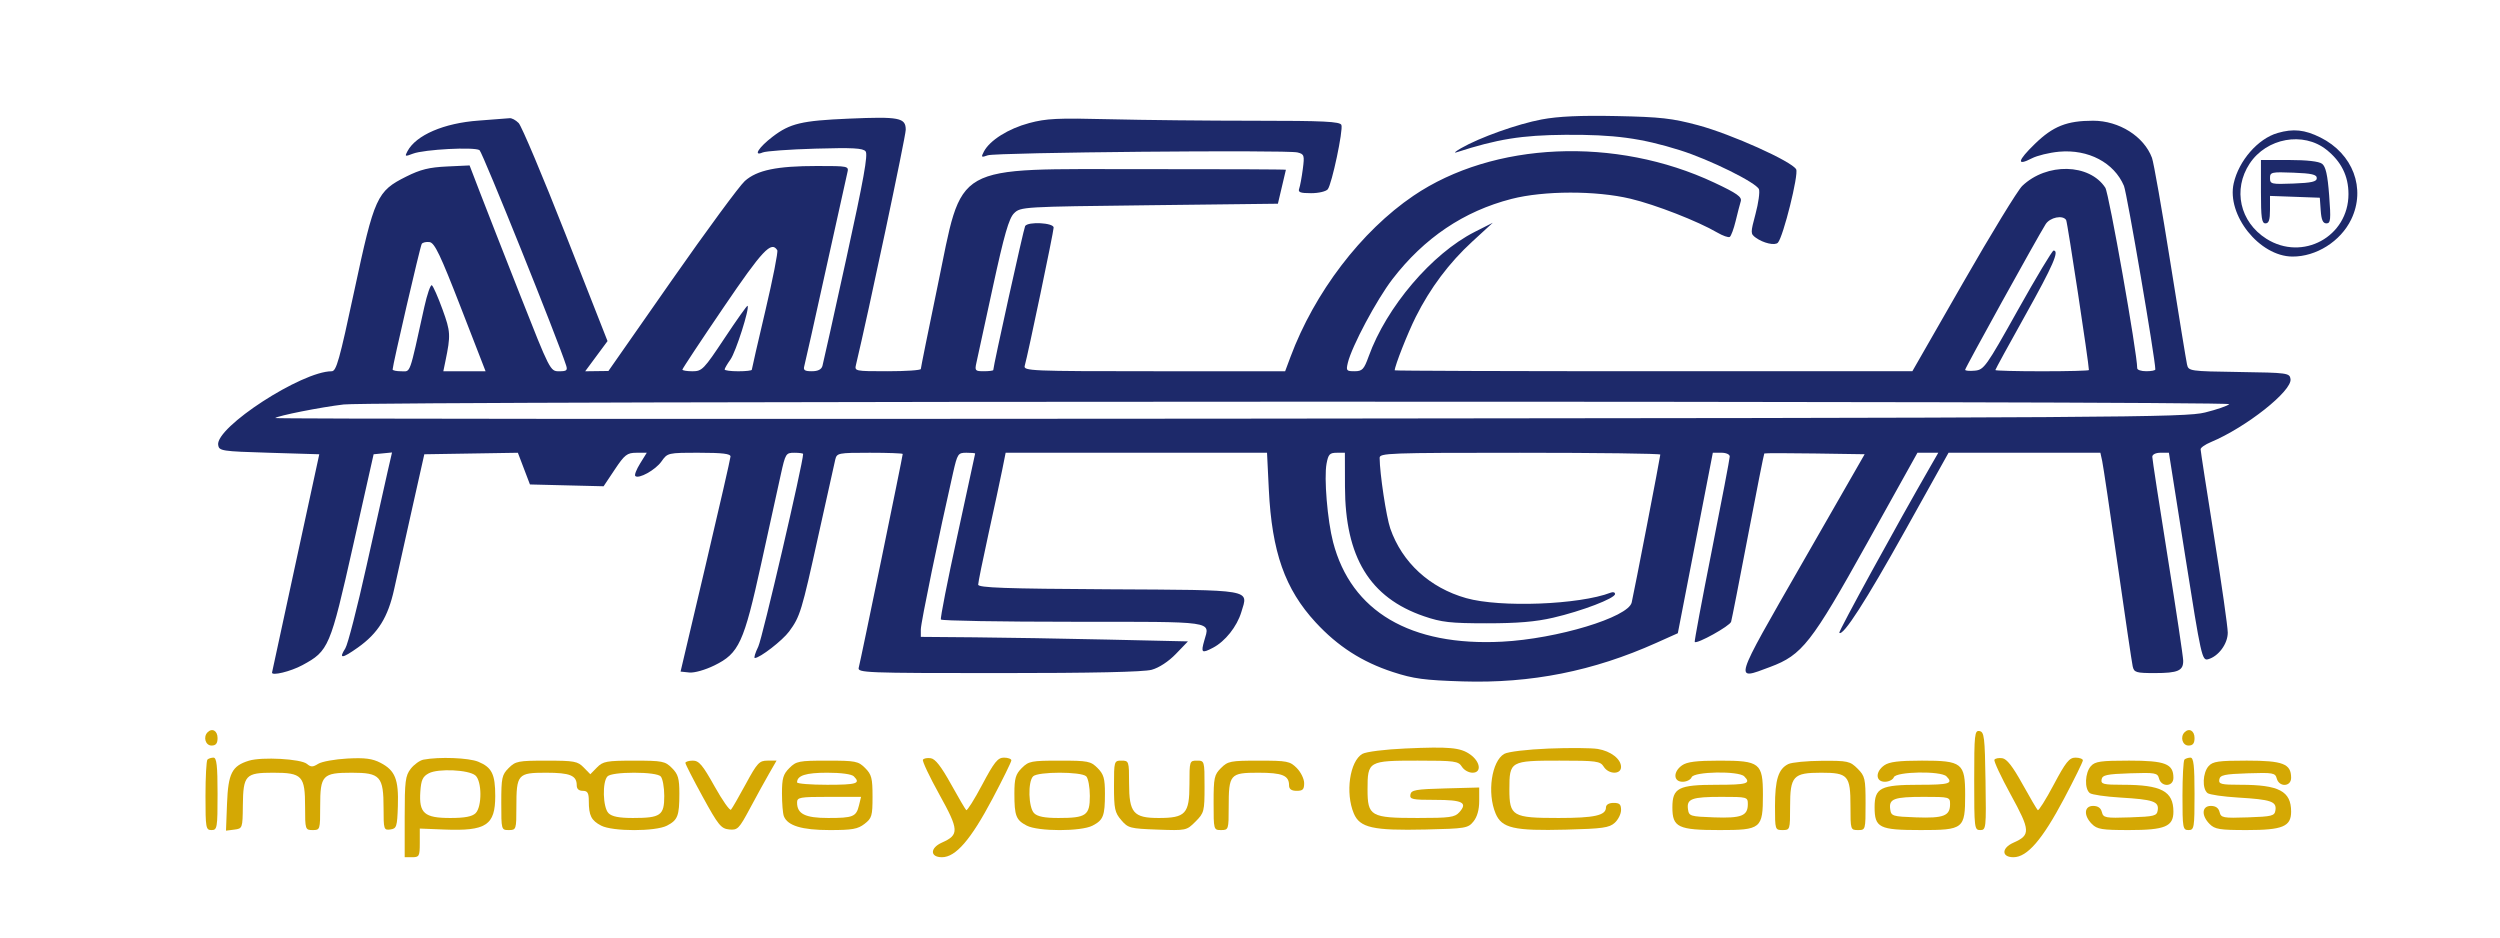 <?xml version="1.0" encoding="utf-8"?>
<!-- Generator: Adobe Illustrator 12.0.0, SVG Export Plug-In . SVG Version: 6.00 Build 51448)  -->
<!DOCTYPE svg PUBLIC "-//W3C//DTD SVG 1.1 Tiny//EN" "http://www.w3.org/Graphics/SVG/1.1/DTD/svg11-tiny.dtd">
<svg  version="1.1" baseProfile="tiny" id="Ebene_1" xmlns:x="http://ns.adobe.com/Extensibility/1.0/" xmlns:i="http://ns.adobe.com/AdobeIllustrator/10.0/" xmlns:graph="http://ns.adobe.com/Graphs/1.0/"
	 xmlns="http://www.w3.org/2000/svg" xmlns:xlink="http://www.w3.org/1999/xlink" xmlns:a="http://ns.adobe.com/AdobeSVGViewerExtensions/3.0/" width="600" height="225"
	 viewBox="0 0 600 225" xml:space="preserve">
<rect fill="#FFFFFF" width="600" height="225"/>
<g>
	<path fill="#1D296A" d="M370.005,28.667c-5.797,1.088-14.89,4.33-19.343,6.895c-1.376,0.792-1.871,1.246-1.085,0.99
		c9.759-3.168,15.646-4.116,26.078-4.195c11.734-0.088,18.227,0.783,27.526,3.694c7.097,2.221,18.353,7.784,18.968,9.375
		c0.246,0.636-0.125,3.297-0.82,5.903c-1.221,4.565-1.219,4.78,0.034,5.698c1.812,1.328,4.626,1.972,5.329,1.219
		c1.286-1.377,5.032-16.405,4.389-17.603c-1.029-1.91-15.585-8.455-23.554-10.591c-6.221-1.667-8.981-1.978-19.558-2.196
		C379.274,27.68,373.992,27.918,370.005,28.667L370.005,28.667z"/>
	<path fill="#1D296A" d="M114.874,28.942c-8.33,0.598-15.021,3.478-17.088,7.356c-0.68,1.278-0.587,1.32,1.296,0.592
		c2.68-1.036,14.818-1.676,16.009-0.845c0.711,0.498,18.881,45.672,20.788,51.684c0.371,1.167,0.111,1.377-1.7,1.377
		c-2.125,0-2.179-0.11-9.345-18.29c-3.968-10.071-8.315-21.173-9.67-24.702l-2.462-6.412l-5.433,0.254
		c-4.273,0.199-6.36,0.716-9.779,2.427c-7.028,3.513-7.638,4.852-12.455,27.381c-3.578,16.734-4.311,19.34-5.438,19.34
		c-7.171,0-27.849,13.419-27.238,17.676c0.207,1.447,0.797,1.539,12.242,1.883l12.026,0.362l-5.651,26.079
		c-3.107,14.344-5.666,26.176-5.686,26.298c-0.146,0.877,4.455-0.236,7.281-1.764c6.332-3.424,6.682-4.249,12.166-28.664
		l4.931-21.949l2.209-0.215l2.21-0.218l-1.051,4.563c-0.58,2.52-2.852,12.678-5.071,22.675c-2.22,9.997-4.497,18.856-5.086,19.776
		c-1.646,2.575-0.818,2.521,3.021-0.202c4.842-3.434,7.221-7.261,8.699-13.998c0.675-3.075,2.573-11.59,4.231-18.978l3.006-13.403
		l11.229-0.18l11.227-0.182l1.448,3.803l1.449,3.803l8.838,0.219l8.837,0.216l2.681-4.02c2.366-3.551,2.972-4.021,5.179-4.021h2.5
		l-1.594,2.572c-0.897,1.448-1.403,2.76-1.159,3.006c0.796,0.795,4.845-1.449,6.272-3.479c1.472-2.089,1.515-2.1,9.049-2.1
		c5.577,0,7.561,0.239,7.533,0.906c-0.021,0.498-2.717,12.281-6.012,26.259l-5.976,25.354l2.101,0.219
		c1.206,0.123,3.766-0.6,6.013-1.699c5.917-2.897,7.068-5.4,11.248-24.453c1.939-8.839,4.052-18.446,4.688-21.335
		c1.12-5.071,1.231-5.251,3.26-5.251c1.16,0,2.102,0.129,2.102,0.29c0,2.174-9.787,44.226-10.756,46.217
		c-0.741,1.521-1.113,2.752-0.833,2.752c1.209,0,6.64-4.202,8.24-6.375c2.624-3.567,2.994-4.78,6.999-22.963
		c2.025-9.2,3.846-17.39,4.066-18.291c0.385-1.569,0.689-1.63,8.293-1.63c4.347,0,7.897,0.129,7.897,0.29
		c0,0.551-10.174,49.983-10.557,51.287c-0.36,1.229,1.575,1.305,33.52,1.305c22.529,0,34.875-0.267,36.799-0.8
		c1.745-0.478,4.049-1.989,5.794-3.8l2.898-3.009l-19.197-0.434c-10.576-0.24-24.969-0.483-32.054-0.544l-12.858-0.107v-1.812
		c0-1.564,4.395-22.893,7.73-37.525c1.058-4.635,1.202-4.853,3.208-4.853c1.16,0,2.102,0.081,2.102,0.181
		c0,0.101-1.916,8.945-4.273,19.739c-2.358,10.795-4.128,19.803-3.949,20.102c0.179,0.3,14.452,0.545,31.693,0.545
		c34.48,0,32.879-0.229,31.525,4.489c-0.853,2.971-0.625,3.16,2.086,1.743c2.926-1.529,5.746-5.075,6.798-8.553
		c1.686-5.551,3.271-5.278-31.861-5.475c-24.775-0.139-31.294-0.372-31.294-1.117c0-0.518,1.107-5.977,2.461-12.135
		c1.355-6.157,2.839-13.064,3.297-15.357l0.833-4.166h31.366h31.365l0.432,8.838c0.734,14.994,3.866,23.88,11.235,31.874
		c5.304,5.752,11.15,9.512,18.54,11.921c4.968,1.621,7.534,1.964,16.735,2.25c16.442,0.51,31.343-2.455,46.505-9.257l5.145-2.307
		l4.201-21.659l4.201-21.661h2.03c1.158,0,2.028,0.389,2.028,0.907c0,0.498-1.938,10.648-4.311,22.602
		c-2.375,11.953-4.212,21.795-4.094,21.913c0.545,0.546,8.438-3.839,8.735-4.853c0.177-0.601,1.992-9.854,4.051-20.647
		s3.811-19.638,3.912-19.739c0.102-0.1,5.54-0.1,12.134,0l11.952,0.181l-15.04,26.225c-16.659,29.048-16.364,28.083-7.636,24.824
		c7.666-2.863,9.89-5.699,23.246-29.678l12.104-21.733h2.502h2.5l-1.793,3.116c-8.217,14.271-22.23,39.854-21.968,40.106
		c0.902,0.871,6.346-7.581,15.798-24.532l10.424-18.69h18.219h18.219l0.435,1.993c0.239,1.094,1.903,12.279,3.695,24.812
		c1.789,12.531,3.424,23.552,3.622,24.447c0.329,1.488,0.799,1.631,5.29,1.631c5.574,0,6.871-0.564,6.834-2.971
		c-0.015-0.953-1.692-12.17-3.721-24.847c-2.028-12.675-3.697-23.55-3.697-24.086c0-0.569,0.834-0.979,1.992-0.979h1.994
		l3.948,24.994c3.799,24.049,4.006,24.975,5.47,24.565c2.489-0.694,4.707-3.704,4.707-6.385c0-1.354-1.469-11.663-3.258-22.891
		c-1.792-11.229-3.26-20.739-3.26-21.118c0-0.384,1.087-1.141,2.463-1.717c8.476-3.543,19.519-12.279,19.118-15.124
		c-0.204-1.463-0.683-1.53-12.347-1.702c-11.877-0.177-12.14-0.215-12.495-1.812c-0.2-0.897-2.004-11.952-4.02-24.628
		c-2.016-12.677-3.985-23.878-4.389-24.956c-1.918-5.143-7.89-8.91-14.121-8.91c-6.3,0-9.613,1.314-13.98,5.557
		c-4.201,4.081-4.477,5.407-0.722,3.466c1.279-0.661,4.201-1.372,6.519-1.584c7.025-0.64,13.219,2.621,15.58,8.207
		c0.707,1.674,7.528,41.581,7.528,44.043c0,0.247-0.943,0.434-2.175,0.434c-1.229,0-2.173-0.314-2.173-0.724
		c0-3.622-6.778-41.973-7.657-43.318c-3.805-5.833-14.073-6.053-19.943-0.426c-1.076,1.033-7.435,11.437-14.161,23.172
		l-12.205,21.296h-62.118c-34.188,0-62.116-0.096-62.116-0.217c0-1.048,3.127-8.983,5.054-12.821
		c3.488-6.955,8.01-12.981,13.563-18.08l4.926-4.522l-4.345,2.202c-10.267,5.2-21.175,18.01-25.453,29.889
		c-1.122,3.116-1.535,3.549-3.379,3.549c-1.955,0-2.067-0.139-1.617-2.027c0.939-3.935,6.914-15.141,10.702-20.067
		c7.609-9.899,17.14-16.321,28.584-19.263c7.771-1.997,20.281-2.02,28.541-0.05c6.014,1.432,16.188,5.4,20.862,8.136
		c1.305,0.762,2.655,1.234,2.972,1.036c0.316-0.198,0.956-1.92,1.412-3.804c0.455-1.883,1.013-4.031,1.229-4.745
		c0.321-1.051-0.904-1.917-6.337-4.473c-23.688-11.145-53.049-9.866-72.224,3.146c-12.536,8.506-23.744,23.204-29.517,38.706
		l-1.269,3.404h-31.438c-29.628,0-31.417-0.075-31.062-1.305c0.752-2.607,6.94-32.186,6.94-33.176c0-1.16-6.148-1.485-6.842-0.363
		c-0.325,0.527-7.646,33.613-7.646,34.554c0,0.159-1.014,0.29-2.247,0.29c-2.1,0-2.217-0.128-1.81-1.993
		c0.239-1.097,2.014-9.272,3.948-18.182c2.735-12.604,3.866-16.536,5.106-17.748c1.572-1.534,2.029-1.563,32.455-1.918l30.857-0.363
		l0.94-3.984c0.515-2.173,0.959-4.067,0.98-4.164c0.019-0.1-15.178-0.168-33.794-0.151c-47.085,0.044-43.555-1.956-49.831,28.219
		C222.793,79.39,221,88.254,221,88.553c0,0.301-3.55,0.543-7.969,0.543c-7.896,0-7.965-0.014-7.584-1.592
		c2.834-11.808,11.931-54.775,11.931-56.358c0-2.897-1.52-3.193-13.69-2.672c-11.301,0.484-14.08,1.145-18.256,4.333
		c-3.333,2.545-4.758,4.802-2.39,3.785c0.761-0.328,6.411-0.737,12.641-0.918c8.982-0.259,11.426-0.128,12.061,0.651
		c0.611,0.75-0.458,6.701-4.601,25.607c-2.969,13.546-5.56,25.199-5.758,25.898c-0.242,0.844-1.087,1.267-2.537,1.267
		c-1.737,0-2.1-0.253-1.811-1.267c0.2-0.699,2.514-11.047,5.144-23c2.629-11.953,4.96-22.465,5.178-23.36
		c0.395-1.615,0.326-1.631-7.279-1.631c-9.636,0-14.365,0.983-17.314,3.596c-1.273,1.127-9.177,11.87-17.53,23.821l-15.212,21.778
		l-2.789,0.036l-2.789,0.036l2.68-3.622l2.682-3.622l-10.034-25.535c-5.521-14.053-10.602-26.104-11.3-26.802
		c-0.725-0.725-1.656-1.222-2.173-1.158C121.796,28.426,118.496,28.682,114.874,28.942L114.874,28.942z M495.878,52.815
		c0.304,0.493,5.459,34.479,5.459,36.001c0,0.159-5.071,0.29-11.229,0.29s-11.227-0.131-11.227-0.29
		c0-0.157,3.277-6.157,7.243-13.255c6.596-11.807,8.176-15.43,6.735-15.43c-0.318,0-4.166,6.411-8.585,14.306
		c-7.618,13.62-8.115,14.318-10.322,14.524c-1.303,0.121-2.317,0.026-2.317-0.218c0-0.439,17.099-31.366,19.304-34.915
		C491.975,52.163,495.079,51.524,495.878,52.815L495.878,52.815z M110.563,73.713l5.977,15.393h-5.072h-5.07l0.493-2.39
		c1.301-6.301,1.255-7.107-0.69-12.458c-1.08-2.971-2.238-5.599-2.556-5.795c-0.316-0.198-1.137,2.173-1.81,5.215
		c-3.677,16.662-3.238,15.429-5.507,15.429c-1.159,0-2.101-0.194-2.101-0.434c0-1.015,6.61-29.526,6.986-30.135
		c0.217-0.349,1.091-0.551,1.888-0.435C104.312,58.28,105.698,61.181,110.563,73.713L110.563,73.713z M186.548,60.057
		c0.222,0.358-1.065,6.883-2.857,14.489c-1.792,7.605-3.26,13.999-3.26,14.197c0,0.2-1.448,0.363-3.26,0.363s-3.26-0.193-3.26-0.434
		c0-0.242,0.621-1.304,1.396-2.391c1.292-1.811,4.652-12.353,4.109-12.894c-0.12-0.121-2.573,3.332-5.505,7.75
		c-5,7.534-5.421,7.968-7.715,7.968c-1.304,0-2.427-0.184-2.427-0.398c0-0.218,4.433-6.917,9.851-14.886
		C183.028,59.986,185.125,57.752,186.548,60.057L186.548,60.057z M535.021,97.002c-0.402,0.402-2.969,1.287-5.794,1.992
		c-4.761,1.189-19.159,1.281-234.305,1.484c-126.045,0.121-229.071,0.055-228.873-0.145c0.555-0.552,11.011-2.628,16.444-3.261
		C89.737,96.227,535.866,96.157,535.021,97.002L535.021,97.002z M322.793,116.778c0.036,16.95,5.947,26.654,18.962,31.123
		c4.22,1.449,6.373,1.691,15.065,1.691c7.388,0,11.714-0.363,15.937-1.342c6.882-1.593,14.851-4.645,14.851-5.685
		c0-0.412-0.435-0.556-1.014-0.335c-7.563,2.914-26.513,3.636-34.7,1.323c-8.766-2.475-15.382-8.543-18.223-16.708
		c-0.96-2.765-2.534-13.185-2.558-16.952c-0.009-1.153,2.091-1.23,33.674-1.23c18.549,0,33.688,0.195,33.688,0.434
		c0,0.504-6.276,32.961-6.866,35.497c-0.822,3.558-17.908,8.727-31.093,9.408c-22.021,1.135-36.241-7.238-40.576-23.896
		c-1.357-5.216-2.205-15.412-1.565-18.836c0.42-2.245,0.759-2.606,2.444-2.606h1.955L322.793,116.778L322.793,116.778z"/>
	<path fill="#1D296A" d="M247.003,29.538c-4.999,1.338-9.457,4.142-10.866,6.832c-0.731,1.395-0.651,1.471,0.942,0.902
		c1.95-0.696,71.712-1.338,74.323-0.685c1.614,0.404,1.707,0.688,1.267,4.021c-0.255,1.956-0.651,4.08-0.868,4.672
		c-0.319,0.869,0.254,1.086,2.861,1.086c1.813,0,3.592-0.419,4.005-0.942c0.979-1.231,3.732-14.231,3.27-15.43
		c-0.318-0.822-4.269-1.013-20.784-1.013c-11.229,0-26.902-0.164-34.88-0.363C253.739,28.307,251.138,28.431,247.003,29.538
		L247.003,29.538z"/>
	<path fill="#1D296A" d="M546.61,31.924c-4.696,1.364-9.285,6.619-10.519,12.053c-1.735,7.643,6.174,17.537,14.069,17.598
		c5.724,0.045,11.582-3.648,14.123-8.905c3.583-7.408,0.439-15.78-7.386-19.677C553.13,31.116,550.381,30.831,546.61,31.924
		L546.61,31.924z M558.348,35.93c3.563,2.837,5.286,6.307,5.286,10.654c0,10.214-11.021,16.211-19.702,10.722
		c-6.373-4.031-8.108-11.828-4.018-18.038C543.973,33.111,552.795,31.514,558.348,35.93L558.348,35.93z"/>
	<g>
		<path fill="#D4A804" d="M49.824,175.744c-1.119,1.119-0.507,3.188,0.941,3.188c1.043,0,1.448-0.506,1.448-1.811
			C52.213,175.382,50.926,174.643,49.824,175.744L49.824,175.744z"/>
		<path fill="#D4A804" d="M473.81,187.227c0,11.591,0.048,11.988,1.447,11.988c1.401,0,1.444-0.397,1.269-11.771
			c-0.162-10.577-0.311-11.792-1.449-11.989C473.913,175.254,473.81,176.215,473.81,187.227L473.81,187.227z"/>
		<path fill="#D4A804" d="M524.299,175.744c-1.118,1.119-0.506,3.188,0.943,3.188c1.042,0,1.446-0.506,1.446-1.811
			C526.688,175.382,525.403,174.643,524.299,175.744L524.299,175.744z"/>
		<path fill="#D4A804" d="M337.263,179.637c-4.854,0.211-9.396,0.782-10.288,1.293c-3.036,1.734-4.137,9.375-2.061,14.301
			c1.447,3.433,4.598,4.138,17.202,3.851c9.634-0.217,10.211-0.314,11.518-1.931c0.896-1.109,1.376-2.826,1.376-4.927V189
			l-8.15,0.218c-7.097,0.188-8.176,0.379-8.365,1.486c-0.195,1.132,0.434,1.266,5.938,1.266c6.594,0,7.881,0.659,5.804,2.971
			c-1.097,1.217-2.253,1.375-10.004,1.375c-11.301,0-12.023-0.414-12.023-6.881c0-6.759,0.217-6.884,12.023-6.884
			c8.907,0,9.782,0.121,10.613,1.45c0.513,0.818,1.63,1.449,2.57,1.449c2.235,0,1.882-2.652-0.579-4.386
			C350.478,179.404,347.91,179.167,337.263,179.637L337.263,179.637z"/>
		<path fill="#D4A804" d="M371.669,179.655c-5.142,0.207-9.741,0.756-10.646,1.274c-3.038,1.734-4.151,9.375-2.084,14.301
			c1.481,3.535,4.401,4.206,16.859,3.885c8.839-0.227,10.42-0.449,11.737-1.64c0.84-0.761,1.521-2.138,1.521-3.078
			c0-1.362-0.364-1.702-1.811-1.702c-1.088,0-1.813,0.435-1.813,1.087c0,1.92-2.754,2.534-11.371,2.534
			c-11.085,0-11.809-0.424-11.809-6.88c0-6.76,0.218-6.885,12.026-6.885c8.91,0,9.782,0.121,10.613,1.45
			c1.173,1.884,4.162,1.938,4.162,0.07c0-1.9-2.461-3.81-5.579-4.324C381.96,179.498,376.669,179.455,371.669,179.655
			L371.669,179.655z"/>
		<path fill="#D4A804" d="M49.787,182.299c-0.256,0.257-0.47,4.202-0.47,8.694c0,7.75,0.083,8.222,1.449,8.222
			c1.364,0,1.448-0.508,1.448-8.692c0-6.737-0.219-8.693-0.978-8.693C50.729,181.829,50.031,182.054,49.787,182.299L49.787,182.299z
			"/>
		<path fill="#D4A804" d="M59.747,182.564c-4.07,1.248-4.984,3.03-5.259,10.274l-0.249,6.52l1.994-0.253
			c1.966-0.25,1.993-0.328,2.052-5.759c0.079-7.316,0.613-7.895,7.258-7.895c6.998,0,7.678,0.724,7.678,8.185
			c0,5.435,0.046,5.579,1.812,5.579c1.788,0,1.811-0.072,1.811-5.725c0-7.459,0.548-8.037,7.606-8.037
			c6.833,0,7.606,0.868,7.606,8.547c0,5.072,0.067,5.279,1.63,5.072c1.499-0.202,1.644-0.655,1.804-5.651
			c0.207-6.374-0.657-8.519-4.159-10.342c-1.96-1.023-3.767-1.257-7.969-1.032c-2.97,0.159-6.138,0.732-6.99,1.267
			c-1.305,0.818-1.747,0.821-2.715,0.017C72.206,182.123,62.862,181.61,59.747,182.564L59.747,182.564z"/>
		<path fill="#D4A804" d="M101.617,182.318c-0.857,0.165-2.262,1.177-3.042,2.191c-1.292,1.677-1.448,2.934-1.448,11.552v9.671
			h1.811c1.677,0,1.811-0.254,1.811-3.44v-3.439l5.868,0.233c10.068,0.403,12.243-1.027,12.243-8.058
			c0-5.216-0.812-6.86-4.057-8.208C112.5,181.865,105.384,181.594,101.617,182.318L101.617,182.318z M114.077,186.091
			c1.594,1.32,1.642,7.497,0.073,9.068c-0.818,0.817-2.609,1.158-6.086,1.158c-6.229,0-7.53-1.14-7.186-6.302
			c0.188-2.825,0.571-3.656,2.043-4.432C105.167,184.401,112.437,184.733,114.077,186.091L114.077,186.091z"/>
		<path fill="#D4A804" d="M221.504,182.335c-0.201,0.319,1.565,4.059,3.936,8.332c4.742,8.548,4.803,9.694,0.628,11.552
			c-2.897,1.29-2.897,3.515,0,3.515c3.301,0,6.93-4.201,12.14-14.054c2.491-4.708,4.52-8.84,4.52-9.199
			c0-0.346-0.832-0.651-1.775-0.651c-1.487,0-2.332,1.051-5.214,6.481c-1.884,3.551-3.622,6.319-3.84,6.122
			c-0.218-0.198-1.885-3.04-3.694-6.301c-2.332-4.203-3.742-6.005-4.818-6.158C222.519,181.851,221.711,182.005,221.504,182.335
			L221.504,182.335z"/>
		<path fill="#D4A804" d="M478.663,182.335c-0.196,0.316,1.585,4.128,3.928,8.402c4.724,8.621,4.784,9.676,0.635,11.508
			c-2.896,1.281-2.896,3.488,0,3.488c3.304,0,6.932-4.201,12.145-14.054c2.489-4.708,4.52-8.84,4.52-9.201
			c0-0.344-0.833-0.649-1.774-0.649c-1.487,0-2.332,1.051-5.215,6.481c-1.884,3.551-3.622,6.319-3.839,6.122
			c-0.218-0.198-1.885-3.04-3.695-6.301c-2.33-4.203-3.74-6.005-4.816-6.159C479.678,181.851,478.87,182.005,478.663,182.335
			L478.663,182.335z"/>
		<path fill="#D4A804" d="M524.265,182.299c-0.257,0.257-0.472,4.202-0.472,8.694c0,7.75,0.084,8.222,1.449,8.222
			c1.362,0,1.446-0.508,1.446-8.692c0-6.737-0.217-8.693-0.975-8.693C525.205,181.829,524.508,182.054,524.265,182.299
			L524.265,182.299z"/>
		<path fill="#D4A804" d="M122.081,184.328c-1.627,1.628-1.775,2.317-1.775,8.33c0,6.521,0.01,6.557,1.812,6.557
			c1.764,0,1.812-0.145,1.812-5.507c0-7.895,0.312-8.256,7.099-8.256c5.794,0,7.388,0.655,7.388,3.041
			c0,0.85,0.507,1.306,1.449,1.306c1.151,0,1.447,0.507,1.447,2.462c0,3.477,0.594,4.656,2.972,5.892
			c2.753,1.43,13.039,1.43,15.791,0c2.586-1.347,2.971-2.341,2.971-7.702c0-3.622-0.297-4.643-1.775-6.12
			c-1.651-1.652-2.282-1.776-9.092-1.776c-6.591,0-7.474,0.162-8.91,1.632l-1.594,1.629l-1.594-1.629
			c-1.451-1.487-2.245-1.632-8.91-1.632C124.364,182.552,123.732,182.677,122.081,184.328L122.081,184.328z M158.554,186.321
			c0.477,0.475,0.87,2.606,0.87,4.709c0,4.677-0.87,5.287-7.533,5.287c-3.332,0-5.043-0.339-5.853-1.158
			c-1.359-1.376-1.521-7.55-0.232-8.838c0.527-0.527,3.043-0.869,6.375-0.869S158.028,185.794,158.554,186.321L158.554,186.321z"/>
		<path fill="#D4A804" d="M164.494,183.097c0,0.299,1.865,3.949,4.166,8.15c3.729,6.81,4.392,7.628,6.339,7.824
			c2.023,0.202,2.366-0.146,4.999-5.071c1.548-2.899,3.628-6.682,4.601-8.369l1.773-3.079H184.2c-1.964,0-2.469,0.545-5.216,5.615
			c-1.688,3.115-3.268,5.857-3.549,6.157c-0.281,0.301-2.046-2.208-3.949-5.614c-2.873-5.143-3.732-6.158-5.216-6.158
			C165.328,182.552,164.494,182.809,164.494,183.097L164.494,183.097z"/>
		<path fill="#D4A804" d="M189.449,184.328c-1.492,1.491-1.775,2.463-1.775,6.084c0,2.392,0.201,4.828,0.45,5.469
			c0.885,2.289,4.332,3.334,10.997,3.334c5.433,0,6.749-0.232,8.368-1.487c1.754-1.357,1.919-1.917,1.919-6.554
			c0-4.419-0.229-5.302-1.775-6.846c-1.652-1.651-2.282-1.776-9.092-1.776C191.731,182.552,191.101,182.677,189.449,184.328
			L189.449,184.328z M204.916,186.321c1.714,1.713,0.724,2.027-6.375,2.027c-3.984,0-7.243-0.26-7.243-0.579
			c0-1.646,2.1-2.317,7.243-2.317C201.873,185.452,204.39,185.794,204.916,186.321L204.916,186.321z M206.162,193.273
			c-0.666,2.745-1.391,3.043-7.403,3.043c-5.506,0-7.461-0.968-7.461-3.695c0-1.271,0.58-1.375,7.678-1.375h7.678L206.162,193.273
			L206.162,193.273z"/>
		<path fill="#D4A804" d="M245.228,184.328c-1.48,1.479-1.775,2.499-1.775,6.121c0,5.361,0.384,6.356,2.97,7.702
			c2.753,1.43,13.04,1.43,15.793,0c2.585-1.347,2.969-2.341,2.969-7.702c0-3.622-0.295-4.643-1.775-6.121
			c-1.651-1.651-2.282-1.776-9.091-1.776C247.51,182.552,246.879,182.677,245.228,184.328L245.228,184.328z M260.693,186.321
			c0.477,0.475,0.87,2.606,0.87,4.709c0,4.677-0.87,5.287-7.534,5.287c-3.332,0-5.044-0.339-5.853-1.158
			c-1.358-1.376-1.521-7.55-0.231-8.838C249.104,185.161,259.535,185.161,260.693,186.321L260.693,186.321z"/>
		<path fill="#D4A804" d="M267.358,188.674c0,5.435,0.195,6.35,1.739,8.15c1.648,1.921,2.101,2.041,8.693,2.281
			c6.881,0.252,6.978,0.23,9.127-1.919c2.072-2.071,2.174-2.463,2.174-8.403c0-6.157-0.021-6.231-1.812-6.231
			c-1.789,0-1.811,0.074-1.811,5.723c0,7.027-0.933,8.042-7.39,8.042c-6.049,0-7.099-1.232-7.099-8.331
			c0-5.288-0.048-5.435-1.812-5.435C267.391,182.552,267.358,182.661,267.358,188.674L267.358,188.674z"/>
		<path fill="#D4A804" d="M293.038,184.328c-1.627,1.628-1.774,2.317-1.774,8.33c0,6.521,0.009,6.557,1.81,6.557
			c1.764,0,1.811-0.145,1.811-5.507c0-7.895,0.31-8.256,7.099-8.256c5.795,0,7.389,0.655,7.389,3.041
			c0,0.888,0.58,1.306,1.813,1.306c1.492,0,1.81-0.326,1.81-1.848c0-1.015-0.8-2.647-1.772-3.621
			c-1.652-1.652-2.282-1.776-9.092-1.776C295.32,182.552,294.688,182.677,293.038,184.328L293.038,184.328z"/>
		<path fill="#D4A804" d="M403.69,183.682c-2.19,1.545-2.102,3.943,0.144,3.943c0.941,0,1.93-0.499,2.155-1.087
			c0.528-1.377,11.276-1.562,12.623-0.217c1.72,1.721,0.726,2.027-6.594,2.027c-9.201,0-10.646,0.739-10.646,5.435
			c0,4.776,1.374,5.433,11.371,5.433c9.925,0,10.357-0.356,10.357-8.476c0-7.612-0.722-8.187-10.357-8.187
			C407.165,182.552,404.881,182.838,403.69,183.682L403.69,183.682z M419.479,192.984c0,2.826-1.522,3.423-8.111,3.187
			c-5.723-0.205-6.024-0.299-6.253-1.955c-0.349-2.511,0.892-2.968,8.064-2.968C419.335,191.246,419.479,191.287,419.479,192.984
			L419.479,192.984z"/>
		<path fill="#D4A804" d="M429.187,183.375c-2.375,1.17-3.187,3.742-3.187,10.115c0,5.652,0.023,5.725,1.813,5.725
			c1.787,0,1.811-0.072,1.811-5.651c0-7.315,0.732-8.111,7.461-8.111c6.458,0,7.028,0.65,7.028,8.038
			c0,5.652,0.021,5.725,1.811,5.725c1.801,0,1.812-0.035,1.812-6.411c0-5.939-0.14-6.55-1.919-8.331
			c-1.796-1.793-2.355-1.917-8.512-1.882C433.678,182.608,430.024,182.964,429.187,183.375L429.187,183.375z"/>
		<path fill="#D4A804" d="M452.222,183.682c-2.188,1.545-2.098,3.943,0.146,3.943c0.94,0,1.932-0.499,2.155-1.087
			c0.529-1.377,11.278-1.562,12.622-0.217c1.721,1.721,0.726,2.027-6.591,2.027c-9.201,0-10.65,0.729-10.65,5.359
			c0,4.967,1.088,5.507,11.083,5.507c10.288,0,10.65-0.288,10.65-8.477c0-7.611-0.727-8.187-10.357-8.187
			C455.701,182.552,453.414,182.838,452.222,183.682L452.222,183.682z M468.016,192.984c0,2.826-1.522,3.423-8.113,3.187
			c-5.724-0.205-6.022-0.299-6.255-1.955c-0.348-2.511,0.896-2.968,8.065-2.968C467.871,191.246,468.016,191.287,468.016,192.984
			L468.016,192.984z"/>
		<path fill="#D4A804" d="M501.825,183.856c-1.438,1.595-1.6,5.437-0.271,6.486c0.485,0.381,3.767,0.857,7.388,1.075
			c7.825,0.466,9.219,0.938,8.917,3.015c-0.205,1.395-0.765,1.538-6.634,1.738c-5.938,0.203-6.437,0.109-6.774-1.266
			c-0.241-0.99-0.941-1.485-2.1-1.485c-2.175,0-2.325,2.308-0.29,4.346c1.266,1.264,2.39,1.448,8.909,1.448
			c8.622,0,10.648-0.844,10.648-4.42c0-4.912-2.896-6.447-12.168-6.447c-4.636,0-5.261-0.156-5.073-1.267
			c0.186-1.074,1.233-1.302,6.811-1.486c6.085-0.201,6.621-0.104,6.973,1.231c0.568,2.15,3.458,2.029,3.458-0.146
			c0-3.371-1.953-4.13-10.648-4.13C504.162,182.552,502.833,182.743,501.825,183.856L501.825,183.856z"/>
		<path fill="#D4A804" d="M530.078,183.856c-1.44,1.595-1.603,5.437-0.273,6.486c0.482,0.381,3.768,0.857,7.388,1.075
			c7.827,0.466,9.218,0.938,8.916,3.015c-0.202,1.395-0.764,1.538-6.634,1.738c-5.938,0.203-6.436,0.109-6.774-1.266
			c-0.241-0.99-0.94-1.485-2.099-1.485c-2.173,0-2.328,2.308-0.291,4.346c1.266,1.264,2.39,1.448,8.912,1.448
			c8.617,0,10.646-0.844,10.646-4.42c0-4.912-2.896-6.447-12.17-6.447c-4.634,0-5.258-0.156-5.068-1.267
			c0.183-1.074,1.231-1.302,6.809-1.486c6.085-0.201,6.623-0.104,6.974,1.231c0.568,2.15,3.456,2.029,3.456-0.146
			c0-3.371-1.953-4.13-10.646-4.13C532.414,182.552,531.083,182.743,530.078,183.856L530.078,183.856z"/>
	</g>
	<path fill="#1D296A" d="M542.627,46.004c0,6.303,0.188,7.607,1.085,7.607c0.813,0,1.088-0.833,1.088-3.297V47.02l5.975,0.216
		l5.978,0.219l0.218,3.078c0.159,2.246,0.529,3.079,1.376,3.079c1.001,0,1.092-0.906,0.652-6.701
		c-0.373-4.927-0.825-6.941-1.703-7.605c-0.758-0.575-3.658-0.906-7.933-0.906h-6.735V46.004L542.627,46.004z M556.028,42.747
		c0,0.854-1.194,1.131-5.613,1.304c-5.288,0.203-5.615,0.129-5.615-1.304c0-1.434,0.327-1.509,5.615-1.305
		C554.834,41.613,556.028,41.891,556.028,42.747L556.028,42.747z"/>
</g>
</svg>

